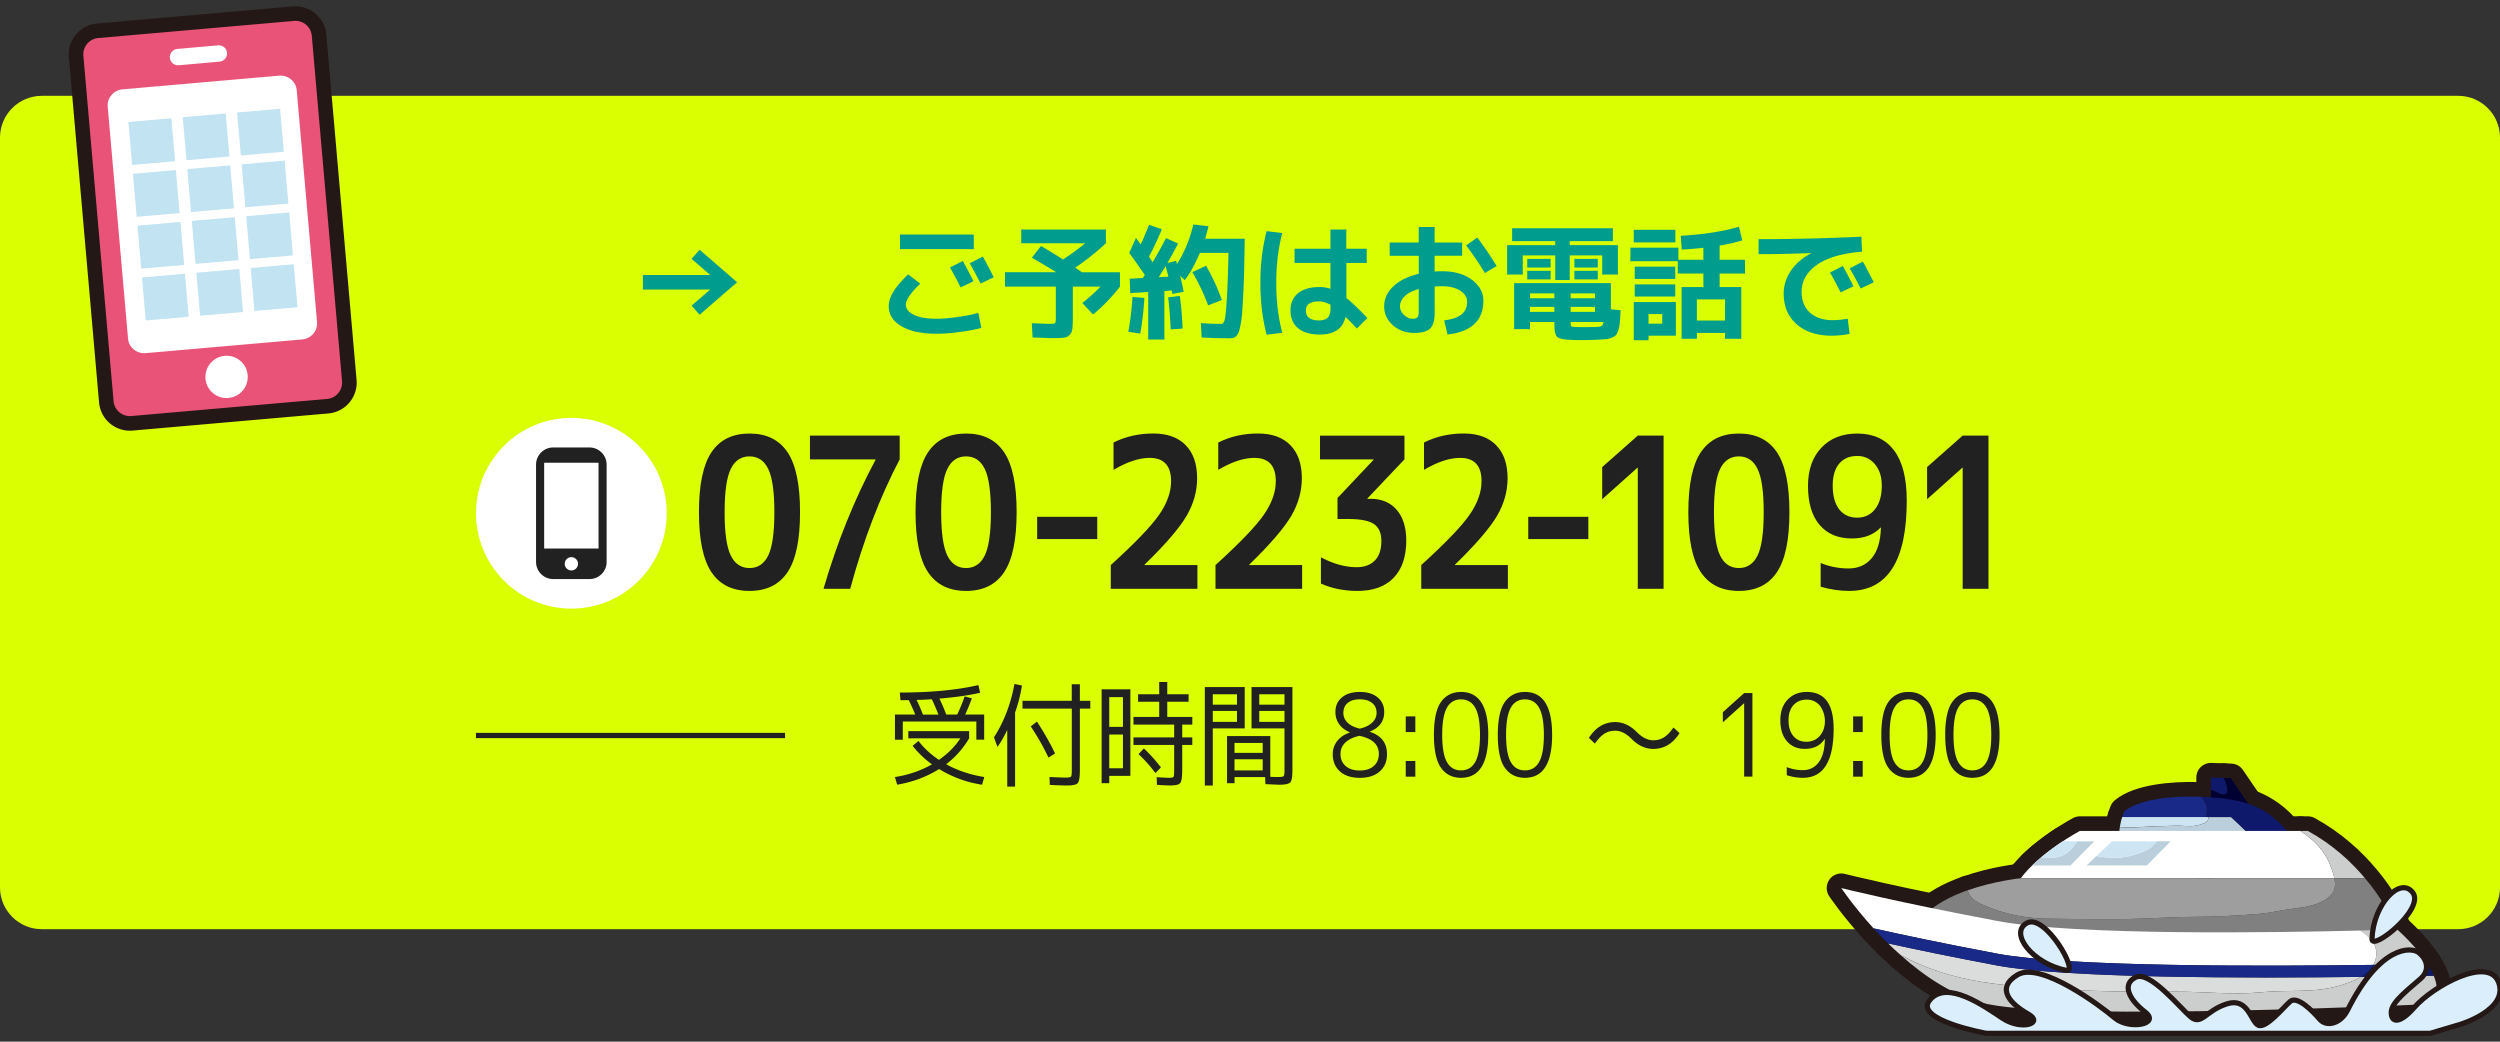<svg version="1.1" id="レイヤー_1" xmlns="http://www.w3.org/2000/svg" x="0" y="0" viewBox="0 0 600 250" xml:space="preserve"><rect x="0" y="0" width="600" height="250" fill="#333333" stroke="none"/><style>.st1{fill:#009c8d}.st2{fill:none;stroke:#231815;stroke-width:7;stroke-linecap:round;stroke-linejoin:round}.st3{fill:#0e196c}.st5{fill:#cde5f2}.st6{fill:#bacfdb}.st7{fill:#182987}.st8{fill:#fff}.st9{fill:#cccdcd}.st13{fill:#daeffb;stroke:#231815;stroke-width:1.246;stroke-linecap:round;stroke-linejoin:round}.st14{fill:#212121}.st16{fill:#c2e4f2}</style><path d="M600 213c0 5.5-4.5 10-10 10H10c-5.5 0-10-4.5-10-10V33c0-5.5 4.5-10 10-10h580c5.5 0 10 4.5 10 10v180z" fill="#d9ff00"/><path class="st1" d="M154.29 69.48V66h16.17l-4.47-3.87 1.92-2.19 9 7.8-9 7.8-1.92-2.19 4.47-3.87h-16.17zM213.3 73.5c0-1.06.35-2.18 1.05-3.38.7-1.19 1.9-2.61 3.6-4.27l2.91 2.22c-2.3 2.24-3.45 3.91-3.45 5.01 0 1.04.64 1.87 1.92 2.49 1.28.62 3.1.93 5.46.93 1.4 0 3.08-.14 5.06-.42 1.97-.28 3.61-.61 4.93-.99l.75 3.6c-1.36.38-3.09.71-5.2.99-2.11.28-3.96.42-5.54.42-3.58 0-6.39-.6-8.43-1.8-2.04-1.2-3.06-2.79-3.06-4.8zm2.7-13.71v-3.51h17.7v3.51H216zm17.64 7.71-3.09 1.47c-.78-1.58-1.63-3.17-2.55-4.77l3.09-1.56c.92 1.71 1.77 3.33 2.55 4.86zm4.86-.96-3.15 1.5c-.9-1.74-1.77-3.36-2.61-4.86l3.15-1.59c.72 1.31 1.59 2.96 2.61 4.95zM247.65 61.86l2.19-2.82c1.66.96 3.42 2.04 5.28 3.24a54.46 54.46 0 0 0 5.31-3.9H245.1v-3.3h20.31v3.3a57.879 57.879 0 0 1-7.35 5.85c.18.12.44.3.79.55.35.25.62.44.79.56h9.15v3.45a42.443 42.443 0 0 1-6.45 6.69l-2.58-2.76c1.6-1.26 3.05-2.57 4.35-3.93h-6.63v7.44c0 1.22-.04 2.12-.11 2.68-.07.57-.28 1.05-.64 1.44-.36.39-.82.62-1.37.69-.55.07-1.41.1-2.56.1-.78 0-2.44-.05-4.98-.15l-.18-3.42c2.36.1 3.83.15 4.41.15.66 0 1.05-.06 1.17-.18s.18-.52.18-1.2v-7.56h-12.2v-3.45h12.27a155.2 155.2 0 0 0-5.82-3.47zM270.81 79.62c.48-2.72.81-5.5.99-8.34l2.85.21c-.16 2.9-.49 5.76-.99 8.58l-2.85-.45zm.21-18.93 1.62-3.6c.08.12.25.37.51.73.26.37.46.66.6.86.74-1.54 1.41-3.12 2.01-4.74l3.09 1.08c-1.02 2.44-2.05 4.63-3.09 6.57.02.04.31.49.87 1.35 1.34-2.26 2.41-4.19 3.21-5.79l2.91 1.29a98.55 98.55 0 0 1-2.58 4.68l2.1-.51c.02.06.05.18.1.36s.08.32.1.42c1.8-2.82 3.11-5.99 3.93-9.51l3.63.42c-.26 1.1-.53 2.1-.81 3h9.51c-.04 2.94-.09 5.47-.14 7.59-.05 2.12-.12 4.04-.21 5.76-.09 1.72-.18 3.13-.25 4.23-.08 1.1-.2 2.06-.36 2.89s-.31 1.46-.46 1.88-.36.75-.61 1c-.26.25-.51.4-.75.45-.24.05-.56.08-.96.08-2.18 0-4.38-.06-6.6-.18l-.18-3.45c1.82.12 3.48.18 4.98.18.32 0 .56-.32.73-.96.17-.64.33-2.21.5-4.71s.3-6.29.42-11.37h-6.87c-1.12 2.66-2.33 4.84-3.63 6.54l-1.11-1.05c.38 1.54.66 2.82.84 3.84l-2.67.54c-.08-.36-.14-.64-.18-.84l-1.77.12v11.64h-3.87v-11.4l-4.32.27-.12-3.45 3.12-.18c.06-.08.15-.2.26-.36.11-.16.18-.28.23-.36-1.25-1.84-2.49-3.6-3.73-5.31zm9.39 5.71c-.12-.5-.34-1.35-.66-2.55-.72 1.2-1.27 2.09-1.65 2.67l2.31-.12zm3.42 12.45-2.88.21c-.1-2.78-.3-5.34-.6-7.68l2.79-.36c.32 2.08.55 4.69.69 7.83zm2.34-13.54 3.27-1.53c1.48 2.54 2.75 5.28 3.81 8.22l-3.3 1.29c-1.04-2.8-2.3-5.46-3.78-7.98zM307.74 55.93c-.96 3.66-1.44 7.65-1.44 11.97s.48 8.31 1.44 11.97l-3.75.45c-1-3.82-1.5-7.96-1.5-12.42s.5-8.6 1.5-12.42l3.75.45zm20.28 7.17h-4.89v8.43c1.2.94 2.88 2.54 5.04 4.8l-2.52 2.52c-.86-.94-1.77-1.87-2.73-2.79-.64 2.82-2.71 4.23-6.21 4.23-2.22 0-3.94-.5-5.16-1.51s-1.83-2.43-1.83-4.28c0-1.74.6-3.11 1.81-4.11 1.21-1 2.93-1.5 5.17-1.5.92 0 1.79.14 2.61.42V63.1h-8.61v-3.4h8.61v-4.62h3.81v4.62h4.89v3.4zm-8.7 10.05c-.94-.54-1.87-.81-2.79-.81-2.08 0-3.12.72-3.12 2.16 0 1.6 1.04 2.4 3.12 2.4.98 0 1.69-.23 2.13-.67.44-.45.66-1.2.66-2.24v-.84zM333.51 58.2h6.99v-3.72h3.81v3.72h6.6v3.18h-6.6v3.78c.76-.04 1.36-.06 1.8-.06 2.96 0 5.35.69 7.17 2.07 1.82 1.38 2.73 3.05 2.73 5.01 0 2.36-.72 4.22-2.17 5.58-1.45 1.36-3.59 2.2-6.43 2.52l-.81-3.39c1.92-.24 3.32-.72 4.2-1.46.88-.73 1.32-1.75 1.32-3.04 0-1-.54-1.87-1.63-2.59-1.09-.73-2.54-1.1-4.37-1.1-.44 0-1.04.02-1.8.06V75c0 1.84-.36 3.12-1.08 3.83-.72.71-2 1.07-3.84 1.07-2 0-3.7-.62-5.1-1.84-1.4-1.23-2.1-2.75-2.1-4.55 0-1.76.72-3.34 2.18-4.75 1.45-1.41 3.49-2.42 6.13-3.04V61.4h-6.99v-3.2zm6.99 11.16c-1.48.42-2.6 1-3.36 1.72-.76.73-1.14 1.54-1.14 2.42 0 .78.31 1.48.95 2.08.63.61 1.31.92 2.05.92.58 0 .97-.12 1.19-.36.21-.24.31-.69.31-1.35v-5.43zm11.37-10.46 2.67-1.89c1.78 2.36 3.33 4.64 4.65 6.84l-2.82 1.68a71.33 71.33 0 0 0-4.5-6.63zM376.74 58.83h11.55v7.05h-3.75v-4.59h-7.8v5.91h-3.48v-5.91h-7.8v4.59h-3.75v-7.05h11.55v-.96h-10.35v-3.09h24.18v3.09h-10.35v.96zm-3.69 18.45h-5.85v1.71h-3.81V67.95h23.22v6.27l2.34.24c-.06 1.2-.12 2.13-.17 2.78-.05.65-.17 1.28-.35 1.88-.18.6-.37 1.01-.55 1.25-.19.23-.52.44-.97.64-.46.2-.93.33-1.41.38s-1.18.09-2.1.14c-1.22.06-2.49.09-3.81.09-1.1 0-2.2-.03-3.3-.09-1.38-.08-2.26-.34-2.66-.78-.39-.44-.58-1.43-.58-2.97v-.5zm-6.51-13.08v-2.07h5.61v2.07h-5.61zm0 2.86v-2.07h5.61v2.07h-5.61zm6.51 4.52v-1.17h-5.85v1.17h5.85zm0 2.07h-5.85v1.2h5.85v-1.2zm3.9-2.07h5.85v-1.17h-5.85v1.17zm0 2.07v1.2h5.85v-1.2h-5.85zm0 3.63c0 .56.05.9.15 1 .1.11.4.18.9.2.56.02 1.29.03 2.19.03 1.08 0 1.96-.01 2.64-.03.72-.02 1.21-.09 1.48-.22s.45-.46.53-.98h-7.89zm.9-13.08v-2.07h5.61v2.07h-5.61zm0 2.86v-2.07h5.61v2.07h-5.61zM391.29 62.68v-3.24h11.52v2.91h6v-2.88c-1.78.2-3.51.34-5.19.42l-.24-3.3c5.56-.32 10.22-1.05 13.98-2.19l.78 3.3c-1.48.46-3.29.87-5.43 1.23v3.42h6.09v3.3h-6.09v3.24h5.19v12.42H414V79.9h-6.75v1.41h-3.66V68.89h5.22v-3.24h-6.15v-2.97h-11.37zm.81-4.5v-3.03h9.99v3.03h-9.99zm3.54 22.38v1.08h-3.54v-9.15h10.11v8.07h-6.57zm-3.3-13.62V64h9.72v2.94h-9.72zm0 4.22v-2.91h9.72v2.91h-9.72zm3.3 6.52h3.3v-2.31h-3.3v2.31zm18.36-.75v-5.07h-6.75v5.07H414zM422.07 57.4c8.08 0 16.3-.2 24.66-.6l.15 3.6c-4.82.4-8.44 1.46-10.86 3.19s-3.63 3.89-3.63 6.47c0 2.12.67 3.78 2.02 4.98s3.15 1.8 5.38 1.8c1.16 0 2.38-.12 3.66-.36l.45 3.66c-1.5.28-2.94.42-4.32.42-3.5 0-6.29-.91-8.37-2.73-2.08-1.82-3.12-4.28-3.12-7.38 0-1.96.57-3.78 1.71-5.46 1.14-1.68 2.76-3.08 4.86-4.2v-.06c-4.38.18-8.58.27-12.6.27v-3.6zm22.77 11.3-3.09 1.47c-.78-1.58-1.63-3.17-2.55-4.77l3.09-1.56c.92 1.71 1.77 3.32 2.55 4.86zm4.86-.96-3.15 1.5c-.9-1.74-1.77-3.36-2.61-4.86l3.15-1.59c.72 1.31 1.59 2.96 2.61 4.95z"/><g><path class="st2" d="M533.94 190.66c1.15-.25.52-2.17-.2-3.96l-3.12-.1v3.02c.12.02.22.03.34.07.81.24 2.12 1.16 2.98.97z"/><path class="st2" d="m540.8 194.66-5.39-7.9-1.67-.05c.72 1.79 1.35 3.71.2 3.96-.86.18-2.17-.74-2.97-.97-.12-.04-.23-.05-.34-.07v2.76l10.17 2.27zM519.15 198.26c1.38-.01 2.76-.13 4.15-.08 1.52.06 3.03.25 4.51-.21.54-.17 1.59-.43 1.94-.92.18-.25.26-.59.31-.97h-20.74c-.2.65-.42 1.5-.57 2.43.45.02.91.03 1.36.04 3.02.1 6.05-.28 9.04-.29z"/><path class="st2" d="M535.46 196.09h-5.4c-.05.38-.13.72-.31.97-.35.49-1.4.75-1.94.92-1.48.46-2.99.27-4.51.21-1.39-.05-2.77.07-4.15.08-3 .02-6.02.4-9.03.3-.45-.01-.91-.03-1.36-.04-.16 1-.24 2.1-.12 3.18l31.26-1.42c-2.2-2.11-4.44-4.2-4.44-4.2z"/><path class="st2" d="M537.69 192.35c-2.59-.6-6-1.01-9.58-1.14.92.81 1.52 1.9 1.53 3.43 0 .58-.1 1.06-.3 1.45h6.13s2.24 2.09 4.43 4.19l9.24-.42c-.01 0-3.76-5.73-11.45-7.51z"/><path class="st2" d="M528.1 191.21c-7.05-.25-14.79.64-18.3 3.54 0 0-.22.52-.48 1.34h20.01c.2-.39.31-.86.3-1.45-.01-1.53-.61-2.62-1.53-3.43zM560.08 210.04c-1.12-3.8-2.66-6.51-5.85-9.05-.69-.55-1.41-1.07-2.14-1.57h-52.92s-9.46 5.05-14.19 11.36l75.28.02c-.06-.26-.1-.5-.18-.76z"/><path class="st2" d="M560.08 210.04c.08.27.12.51.17.76h7.37c-3.33-3.98-7.81-8.13-13.74-11.38h-1.79c.73.51 1.45 1.02 2.14 1.57 3.19 2.54 4.73 5.24 5.85 9.05zM570.2 214.11c-.76-1.08-1.63-2.19-2.57-3.31h-7.37c.59 2.82-.52 4.44-3.38 5.76-2.49 1.16-5.11 1.29-7.76 1.69-2.41.36-4.81.92-7.24 1.11-4.94.38-9.9.67-14.86.68-6.45.01-12.87.56-19.33.56-5.65 0-11.3-.01-16.95-.13-5.05-.11-10.36-1.27-14.96-3.36-2.06-.94-3.12-1.83-3.56-3.45-3.92 1.39-7.91 3.39-10.59 6.25 0 0 29.01 15.77 114.17 4.42.01 0-1.6-4.59-5.6-10.22z"/><path class="st2" d="M475.78 217.11c4.6 2.09 9.91 3.24 14.96 3.36 5.65.12 11.29.13 16.95.13 6.46 0 12.88-.54 19.33-.56 4.96-.01 9.92-.3 14.86-.68 2.43-.19 4.83-.75 7.24-1.11 2.65-.4 5.27-.54 7.76-1.69 2.86-1.33 3.97-2.94 3.38-5.76l-75.28-.02s-6.29.61-12.75 2.9c.44 1.6 1.5 2.5 3.55 3.43z"/><g><path class="st2" d="M569.96 230.79c-.1.28-.25.53-.39.78 5.21-.07 9.68-.15 13.01-.22-2.82-4.44-7.26-8.28-7.26-8.28s-3.37.12-8.88.26c2.7 1.78 4.77 4.05 3.52 7.46z"/><path class="st2" d="M569.57 231.57c.14-.25.29-.5.39-.78 1.25-3.41-.83-5.68-3.52-7.46-19.96.5-68.13 1.28-87.16-2.31-24.28-4.57-37.37-7.89-37.37-7.89s2.9 4.36 7.74 9.67c6.26 1.41 16.24 3.55 29.64 6.07 16.91 3.19 63.53 3.07 90.28 2.7z"/><path class="st2" d="M584.31 234.74c-.07-.19-.15-.38-.23-.57-3.99.09-10.12.2-17.47.29-1.54.92-3.31 1.55-4.83 2.02-6.3 1.95-12.6 1.01-19.05 1.67-6.67.68-13.64-.15-20.35-.14-14.74.03-29.57-.08-44.18-1.96-6.57-.85-13.69-2.68-19.61-5.58-.82-.4-1.63-.83-2.44-1.24 5.77 5.15 12.89 9.96 20.62 11.69.21.05.42.09.63.13 19.55 3.94 104.08 0 104.08 0s4.88-.64 2.83-6.31z"/><path class="st2" d="M478.19 236.04c14.62 1.88 29.45 1.99 44.18 1.96 6.71-.01 13.68.82 20.35.14 6.45-.66 12.75.28 19.05-1.67 1.53-.47 3.3-1.1 4.83-2.02-27.11.33-71.01.33-87.32-2.74-11.14-2.1-19.9-3.93-26.15-5.3.95.93 1.96 1.87 3.01 2.8.81.41 1.62.84 2.44 1.24 5.93 2.92 13.04 4.75 19.61 5.59z"/><path class="st2" d="M566.61 234.46c1.24-.74 2.3-1.69 2.97-2.89-26.75.37-73.37.49-90.29-2.7-13.4-2.52-23.37-4.66-29.64-6.07 1.07 1.17 2.24 2.4 3.49 3.62 6.25 1.37 15 3.2 26.15 5.3 16.3 3.07 60.21 3.07 87.32 2.74z"/><path class="st2" d="M566.61 234.46c7.35-.09 13.48-.2 17.47-.29-.39-.95-.9-1.9-1.49-2.82-3.34.07-7.8.15-13.01.22-.67 1.2-1.74 2.15-2.97 2.89z"/></g><g><path class="st2" d="M498.58 201.91c-1.31 1.92-2.95 3.67-5.35 3.88-1.07.09-2.32.15-3.52.11a34.2 34.2 0 0 0-2 1.82h9.2l5.71-5.8h-4.04z"/><path class="st2" d="M493.23 205.79c2.4-.2 4.03-1.95 5.35-3.88h-3.52a54.985 54.985 0 0 0-5.34 3.99c1.19.04 2.44-.02 3.51-.11z"/></g><g><path class="st2" d="M517.6 201.91c-1.35 2.12-4.38 3.03-6.63 3.57-2.43.59-5.24.42-7.84-.02l-2.35 2.25h14.46l5.71-5.8h-3.35z"/><path class="st2" d="M510.97 205.49c2.25-.55 5.29-1.45 6.63-3.57h-10.74l-3.72 3.55c2.59.44 5.4.6 7.83.02z"/></g><g><path class="st3" d="M533.94 190.66c1.15-.25.52-2.17-.2-3.96l-3.12-.1v3.02c.12.02.22.03.34.07.81.24 2.12 1.16 2.98.97z"/><path d="m540.8 194.66-5.39-7.9-1.67-.05c.72 1.79 1.35 3.71.2 3.96-.86.18-2.17-.74-2.97-.97-.12-.04-.23-.05-.34-.07v2.76l10.17 2.27z" fill="#003"/><path class="st5" d="M519.15 198.26c1.38-.01 2.76-.13 4.15-.08 1.52.06 3.03.25 4.51-.21.54-.17 1.59-.43 1.94-.92.18-.25.26-.59.31-.97h-20.74c-.2.65-.42 1.5-.57 2.43.45.02.91.03 1.36.04 3.02.1 6.05-.28 9.04-.29z"/><path class="st6" d="M535.46 196.09h-5.4c-.05.38-.13.72-.31.97-.35.49-1.4.75-1.94.92-1.48.46-2.99.27-4.51.21-1.39-.05-2.77.07-4.15.08-3 .02-6.02.4-9.03.3-.45-.01-.91-.03-1.36-.04-.16 1-.24 2.1-.12 3.18l31.26-1.42c-2.2-2.11-4.44-4.2-4.44-4.2z"/><path class="st3" d="M537.69 192.35c-2.59-.6-6-1.01-9.58-1.14.92.81 1.52 1.9 1.53 3.43 0 .58-.1 1.06-.3 1.45h6.13s2.24 2.09 4.43 4.19l9.24-.42c-.01 0-3.76-5.73-11.45-7.51z"/><path class="st7" d="M528.1 191.21c-7.05-.25-14.79.64-18.3 3.54 0 0-.22.52-.48 1.34h20.01c.2-.39.31-.86.3-1.45-.01-1.53-.61-2.62-1.53-3.43z"/><path class="st8" d="M560.08 210.04c-1.12-3.8-2.66-6.51-5.85-9.05-.69-.55-1.41-1.07-2.14-1.57h-52.92s-9.46 5.05-14.19 11.36l75.28.02c-.06-.26-.1-.5-.18-.76z"/><path class="st9" d="M560.08 210.04c.08.27.12.51.17.76h7.37c-3.33-3.98-7.81-8.13-13.74-11.38h-1.79c.73.51 1.45 1.02 2.14 1.57 3.19 2.54 4.73 5.24 5.85 9.05z"/><path d="M570.2 214.11c-.76-1.08-1.63-2.19-2.57-3.31h-7.37c.59 2.82-.52 4.44-3.38 5.76-2.49 1.16-5.11 1.29-7.76 1.69-2.41.36-4.81.92-7.24 1.11-4.94.38-9.9.67-14.86.68-6.45.01-12.87.56-19.33.56-5.65 0-11.3-.01-16.95-.13-5.05-.11-10.36-1.27-14.96-3.36-2.06-.94-3.12-1.83-3.56-3.45-3.92 1.39-7.91 3.39-10.59 6.25 0 0 29.01 15.77 114.17 4.42.01 0-1.6-4.59-5.6-10.22z" fill="#808081"/><path d="M475.78 217.11c4.6 2.09 9.91 3.24 14.96 3.36 5.65.12 11.29.13 16.95.13 6.46 0 12.88-.54 19.33-.56 4.96-.01 9.92-.3 14.86-.68 2.43-.19 4.83-.75 7.24-1.11 2.65-.4 5.27-.54 7.76-1.69 2.86-1.33 3.97-2.94 3.38-5.76l-75.28-.02s-6.29.61-12.75 2.9c.44 1.6 1.5 2.5 3.55 3.43z" fill="#9e9e9f"/><g><path class="st9" d="M569.96 230.79c-.1.28-.25.53-.39.78 5.21-.07 9.68-.15 13.01-.22-2.82-4.44-7.26-8.28-7.26-8.28s-3.37.12-8.88.26c2.7 1.78 4.77 4.05 3.52 7.46z"/><path class="st8" d="M569.57 231.57c.14-.25.29-.5.39-.78 1.25-3.41-.83-5.68-3.52-7.46-19.96.5-68.13 1.28-87.16-2.31-24.28-4.57-37.37-7.89-37.37-7.89s2.9 4.36 7.74 9.67c6.26 1.41 16.24 3.55 29.64 6.07 16.91 3.19 63.53 3.07 90.28 2.7z"/><path class="st9" d="M584.31 234.74c-.07-.19-.15-.38-.23-.57-3.99.09-10.12.2-17.47.29-1.54.92-3.31 1.55-4.83 2.02-6.3 1.95-12.6 1.01-19.05 1.67-6.67.68-13.64-.15-20.35-.14-14.74.03-29.57-.08-44.18-1.96-6.57-.85-13.69-2.68-19.61-5.58-.82-.4-1.63-.83-2.44-1.24 5.77 5.15 12.89 9.96 20.62 11.69.21.05.42.09.63.13 19.55 3.94 104.08 0 104.08 0s4.88-.64 2.83-6.31z"/><path d="M478.19 236.04c14.62 1.88 29.45 1.99 44.18 1.96 6.71-.01 13.68.82 20.35.14 6.45-.66 12.75.28 19.05-1.67 1.53-.47 3.3-1.1 4.83-2.02-27.11.33-71.01.33-87.32-2.74-11.14-2.1-19.9-3.93-26.15-5.3.95.93 1.96 1.87 3.01 2.8.81.41 1.62.84 2.44 1.24 5.93 2.92 13.04 4.75 19.61 5.59z" fill="#dbdcdc"/><path class="st7" d="M566.61 234.46c1.24-.74 2.3-1.69 2.97-2.89-26.75.37-73.37.49-90.29-2.7-13.4-2.52-23.37-4.66-29.64-6.07 1.07 1.17 2.24 2.4 3.49 3.62 6.25 1.37 15 3.2 26.15 5.3 16.3 3.07 60.21 3.07 87.32 2.74z"/><path class="st3" d="M566.61 234.46c7.35-.09 13.48-.2 17.47-.29-.39-.95-.9-1.9-1.49-2.82-3.34.07-7.8.15-13.01.22-.67 1.2-1.74 2.15-2.97 2.89z"/></g><g><path class="st6" d="M498.58 201.91c-1.31 1.92-2.95 3.67-5.35 3.88-1.07.09-2.32.15-3.52.11a34.2 34.2 0 0 0-2 1.82h9.2l5.71-5.8h-4.04z"/><path class="st5" d="M493.23 205.79c2.4-.2 4.03-1.95 5.35-3.88h-3.52a54.985 54.985 0 0 0-5.34 3.99c1.19.04 2.44-.02 3.51-.11z"/></g><g><path class="st6" d="M517.6 201.91c-1.35 2.12-4.38 3.03-6.63 3.57-2.43.59-5.24.42-7.84-.02l-2.35 2.25h14.46l5.71-5.8h-3.35z"/><path class="st5" d="M510.97 205.49c2.25-.55 5.29-1.45 6.63-3.57h-10.74l-3.72 3.55c2.59.44 5.4.6 7.83.02z"/></g></g><g><path class="st13" d="M476.75 248h106.48l7.16-2.13s11.71-3.48 9.29-10.07c-2.42-6.58-15.83.94-20.18 5.92-3.76 4.3-5.7 3.64-5.6 1.12.1-2.51 4.78-5.88 7.1-8.01 2.32-2.13 1.36-4.74-.48-6.19-1.84-1.45-9.3-1.81-17.13 13.84-1.55 3.1-4.94 4.16-6.68 2.13-1.74-2.03-5.42-5.71-7.07-4.26-1.65 1.45-5.81 6.58-7.65 5.71-1.84-.87-2.42-6.78-7.55-5.13-5.13 1.65-6.1 5.32-8.71 3.1-2.61-2.22-9.78-11.13-13.16-9.49-3.39 1.65-1.65 5.32 2.23 8.32 3.87 3-3.87 4.36-7.26 1.45-3.39-2.9-17.81-13.65-23.33-10.36-5.52 3.29-1.45 7.16 2.52 9.39 3.97 2.23-1.55 4.07-6.1 1.06-4.55-3-13.28-9.29-17.44-4.45-4.18 4.86 13.56 8.05 13.56 8.05zM569.28 225.35c-.11 3.06 12.78-7.16 9.78-11.13-3.01-3.97-9.49 2.81-9.78 11.13z"/><path class="st13" d="M495.97 232.89c3.01.57-5.12-13.72-9.5-11.37-4.38 2.36 1.32 9.81 9.5 11.37z"/></g></g><g><circle class="st8" cx="137.13" cy="123.18" r="22.89"/><path class="st14" d="M141.47 138.98h-8.7c-2.27 0-4.12-1.85-4.12-4.12v-23.35c0-2.27 1.85-4.12 4.12-4.12h8.7c2.27 0 4.12 1.85 4.12 4.12v23.35c.01 2.27-1.84 4.12-4.12 4.12zm2.18-27.93H130.6v20.6h13.05v-20.6zm-6.52 22.66c-.88 0-1.6.72-1.6 1.6 0 .89.72 1.6 1.6 1.6s1.6-.72 1.6-1.6c0-.88-.72-1.6-1.6-1.6zM170.76 108.53c2.01-2.99 5.05-4.48 9.12-4.48 4.07 0 7.11 1.49 9.12 4.48 2.01 2.99 3.01 7.79 3.01 14.4 0 6.62-1 11.42-3.01 14.41s-5.05 4.48-9.12 4.48c-4.07 0-7.11-1.49-9.12-4.48-2.01-2.99-3.01-7.79-3.01-14.41 0-6.61 1-11.41 3.01-14.4zm4.62 24.78c.98 2.01 2.48 3.02 4.5 3.02s3.52-1.01 4.5-3.02 1.47-5.47 1.47-10.38c0-4.9-.49-8.36-1.47-10.38-.98-2.01-2.48-3.02-4.5-3.02s-3.52 1.01-4.5 3.02-1.47 5.47-1.47 10.38c-.01 4.9.48 8.36 1.47 10.38zM194.39 104.55h21.53v5.69c-4.79 9.17-8.75 19.53-11.87 31.08h-6.41c3.29-11.25 7.45-21.56 12.47-30.92v-.15h-15.72v-5.7zM222.74 108.53c2.01-2.99 5.05-4.48 9.12-4.48 4.07 0 7.11 1.49 9.12 4.48 2.01 2.99 3.01 7.79 3.01 14.4 0 6.62-1 11.42-3.01 14.41s-5.05 4.48-9.12 4.48c-4.07 0-7.11-1.49-9.12-4.48-2.01-2.99-3.01-7.79-3.01-14.41 0-6.61 1-11.41 3.01-14.4zm4.61 24.78c.98 2.01 2.48 3.02 4.5 3.02s3.52-1.01 4.5-3.02 1.47-5.47 1.47-10.38c0-4.9-.49-8.36-1.47-10.38-.98-2.01-2.48-3.02-4.5-3.02s-3.52 1.01-4.5 3.02-1.47 5.47-1.47 10.38c0 4.9.49 8.36 1.47 10.38zM248.92 129.38v-5.34h14.42v5.34h-14.42zM274.69 135.52v.1h12.69v5.69h-20.79v-5.69c5.8-5.27 9.67-9.29 11.59-12.06 1.92-2.77 2.88-5.46 2.88-8.08 0-3.73-1.72-5.59-5.15-5.59-2.54 0-5.43.96-8.66 2.87v-6.55c2.86-1.44 6.03-2.17 9.53-2.17 3.38 0 5.98.94 7.8 2.82 1.82 1.88 2.73 4.52 2.73 7.91 0 3.16-.86 6.2-2.58 9.12-1.73 2.92-5.07 6.8-10.04 11.63zM299.82 135.52v.1h12.69v5.69h-20.79v-5.69c5.8-5.27 9.67-9.29 11.59-12.06 1.92-2.77 2.88-5.46 2.88-8.08 0-3.73-1.72-5.59-5.15-5.59-2.54 0-5.43.96-8.66 2.87v-6.55c2.86-1.44 6.03-2.17 9.53-2.17 3.38 0 5.98.94 7.8 2.82 1.82 1.88 2.73 4.52 2.73 7.91 0 3.16-.86 6.2-2.58 9.12-1.74 2.92-5.08 6.8-10.04 11.63zM328.92 119.71c2.66 0 4.75.88 6.28 2.64 1.53 1.76 2.3 4.22 2.3 7.38 0 3.86-1.01 6.84-3.03 8.94-2.02 2.1-4.91 3.15-8.66 3.15-3.23 0-6.17-.59-8.79-1.76v-6.3c3 1.58 5.85 2.37 8.53 2.37 1.91 0 3.38-.54 4.42-1.61s1.56-2.63 1.56-4.68c0-1.88-.58-3.23-1.75-4.05-1.17-.82-3.23-1.23-6.17-1.23H321v-5.04l8.66-9.17v-.1H316.8v-5.69h20.27v5.69l-8.88 9.37v.1h.73zM349.2 135.52v.1h12.69v5.69H341.1v-5.69c5.8-5.27 9.67-9.29 11.59-12.06 1.92-2.77 2.88-5.46 2.88-8.08 0-3.73-1.72-5.59-5.15-5.59-2.54 0-5.43.96-8.66 2.87v-6.55c2.86-1.44 6.04-2.17 9.53-2.17 3.38 0 5.98.94 7.8 2.82 1.82 1.88 2.73 4.52 2.73 7.91 0 3.16-.86 6.2-2.58 9.12-1.74 2.92-5.08 6.8-10.04 11.63zM366.78 129.38v-5.34h14.42v5.34h-14.42zM393.07 104.55h6.19v36.77h-6.19v-29.06h-.09l-8.45 7.55v-7.71l8.54-7.55zM408.21 108.53c2.01-2.99 5.05-4.48 9.12-4.48 4.07 0 7.11 1.49 9.12 4.48 2.01 2.99 3.01 7.79 3.01 14.4 0 6.62-1 11.42-3.01 14.41s-5.05 4.48-9.12 4.48c-4.07 0-7.11-1.49-9.12-4.48-2.01-2.99-3.01-7.79-3.01-14.41 0-6.61 1-11.41 3.01-14.4zm4.61 24.78c.98 2.01 2.48 3.02 4.5 3.02s3.52-1.01 4.5-3.02 1.47-5.47 1.47-10.38c0-4.9-.49-8.36-1.47-10.38s-2.48-3.02-4.5-3.02-3.52 1.01-4.5 3.02-1.47 5.47-1.47 10.38c0 4.9.49 8.36 1.47 10.38zM436.95 135.12c2.11.87 4.35 1.31 6.71 1.31 2.34 0 4.19-.83 5.57-2.49s2.1-4.09 2.19-7.28l-.09-.05c-1.65 1.75-3.94 2.62-6.89 2.62-3.32 0-5.91-1.09-7.75-3.27-1.85-2.18-2.77-5.29-2.77-9.32 0-3.86 1.07-6.93 3.21-9.19s5.01-3.4 8.62-3.4c3.81 0 6.74 1.33 8.79 4 2.05 2.67 3.08 6.71 3.08 12.11 0 14.44-4.61 21.66-13.82 21.66-2.25 0-4.53-.34-6.84-1.01v-5.69zm8.79-25.69c-1.85 0-3.29.61-4.33 1.84s-1.56 2.98-1.56 5.26c0 2.49.52 4.39 1.56 5.72s2.48 1.99 4.33 1.99c1.79 0 3.22-.69 4.29-2.06s1.6-3.26 1.6-5.64c0-2.15-.56-3.87-1.67-5.16-1.1-1.3-2.51-1.95-4.22-1.95zM471.04 104.55h6.19v36.77h-6.19v-29.06h-.09l-8.45 7.55v-7.71l8.54-7.55z"/><g><path class="st14" d="M114.23 177.15v-1.26h24.73v1.26h-24.73zM138.96 177.15v-1.26h24.73v1.26h-24.73z"/><path class="st14" d="M163.68 177.15v-1.26h24.73v1.26h-24.73zM219.02 178.99l1.43-1.15c1.29 1.7 2.92 3.21 4.9 4.53 2.16-1.5 3.87-3.22 5.14-5.17H218v-1.73h14.59v1.73a21.37 21.37 0 0 1-5.51 6.21c2.69 1.5 5.74 2.53 9.15 3.08l-.54 1.84c-3.64-.55-7.08-1.8-10.31-3.76-2.98 1.87-6.34 3.12-10.06 3.76l-.54-1.84c3.23-.49 6.2-1.51 8.9-3.05a22.925 22.925 0 0 1-4.66-4.45zm15.3-5.83h-17.65v4.37h-1.88v-6.04h4.87c-.56-1.36-1.08-2.51-1.56-3.46-.21 0-.54 0-.98.01-.44.01-.77.01-1 .01l-.17-1.84c7.4 0 13.69-.59 18.86-1.79l.42 1.84c-2.74.62-5.99 1.09-9.77 1.4.61 1.25 1.15 2.52 1.63 3.82h2.65c.68-1.45 1.27-2.89 1.78-4.34l1.71.47c-.43 1.23-.96 2.52-1.58 3.87h4.55v6.04h-1.88v-4.36zm-9.1-1.67c-.49-1.28-1.02-2.51-1.58-3.68-1.19.09-2.41.15-3.66.17.51 1.04 1.02 2.22 1.53 3.52h3.71zM243.62 170.99v17.8h-1.88v-13.6c-.79 1.63-1.57 2.99-2.35 4.07l-.84-2.31c2.37-3.63 4.01-7.89 4.92-12.8l1.8.38c-.37 2.3-.93 4.45-1.65 6.46zm1.78-2.8h11.82v-3.96h1.95v3.96h2.5v1.87h-2.5v14.78c0 1.65-.17 2.67-.49 3.08-.33.4-1.2.6-2.6.6-.91 0-2.28-.05-4.13-.14l-.07-1.9c1.73.09 3.03.14 3.91.14.69 0 1.1-.08 1.24-.23s.2-.67.2-1.55v-14.78H245.4v-1.87zm1.98 6.15 1.48-1.15c1.67 2.53 3.12 5.07 4.35 7.64l-1.58.99a56.792 56.792 0 0 0-4.25-7.48zM266.22 186.21v1.76h-1.83v-22.53h6.9v20.77h-5.07zm0-11.76h3.29v-7.14h-3.29v7.14zm0 1.84v8.1h3.29v-8.1h-3.29zm19.93-2.39h-2.42v3.08h2.42v1.81h-2.42v6.04c0 1.67-.16 2.7-.47 3.09s-1.13.59-2.45.59c-.48 0-1.52-.05-3.14-.14l-.07-1.84c1.52.09 2.49.14 2.92.14.64 0 1.02-.08 1.12-.23.11-.16.16-.67.16-1.55v-6.1h-9.77v-1.81h9.77v-3.08h-9.77v-1.84h6.18v-3.65h-5.07v-1.79h5.07v-2.94h1.93v2.94h5.12v1.79h-5.12v3.65h6.01v1.84zm-12.89 7.09 1.26-1.37a36.56 36.56 0 0 1 4.1 4.56l-1.31 1.35c-1.33-1.75-2.68-3.26-4.05-4.54zM289.16 188.52v-23.63h9.57v9.92h-7.66v13.71h-1.91zm1.91-19.4h5.81v-2.5h-5.81v2.5zm0 1.51v2.61h5.81v-2.61h-5.81zm16.02 17.7c-.33 0-1.46-.05-3.39-.14l-.07-1.7h-7.34v1.48h-1.8v-11.32h10.38v9.78c.63.04 1.27.05 1.93.05.71 0 1.13-.07 1.27-.22s.21-.6.21-1.37v-10.08h-7.91v-9.92h9.81v19.95c0 1.56-.17 2.53-.51 2.91-.34.38-1.2.58-2.58.58zm-10.81-7.64h6.77v-2.39h-6.77v2.39zm0 1.54v2.67h6.77v-2.67h-6.77zm12-13.11v-2.5h-6.06v2.5h6.06zm0 1.51h-6.06v2.61h6.06v-2.61zM322.06 167.39c1.05-.88 2.48-1.32 4.29-1.32s3.24.44 4.29 1.32 1.57 2.04 1.57 3.49c0 2.22-1.15 3.78-3.46 4.7v.05c2.75.9 4.13 2.68 4.13 5.36 0 1.74-.58 3.12-1.74 4.15-1.16 1.03-2.76 1.54-4.78 1.54s-3.62-.51-4.77-1.54c-1.15-1.03-1.73-2.41-1.73-4.15 0-1.17.35-2.22 1.06-3.13.71-.92 1.72-1.6 3.04-2.06v-.05c-1.1-.46-1.96-1.11-2.56-1.95-.6-.84-.9-1.81-.9-2.91-.01-1.46.51-2.62 1.56-3.5zm4.21 9.21c-1.5.33-2.63.87-3.4 1.62s-1.15 1.65-1.15 2.69c0 1.25.41 2.22 1.24 2.94.82.71 1.95 1.07 3.39 1.07 1.43 0 2.55-.36 3.36-1.08.81-.72 1.21-1.7 1.21-2.93 0-2.22-1.55-3.66-4.65-4.31zm.08-1.73c1.27-.29 2.26-.77 2.97-1.44.71-.67 1.06-1.45 1.06-2.35 0-.99-.35-1.78-1.06-2.36-.71-.59-1.7-.88-2.97-.88-1.25 0-2.22.29-2.91.87-.68.58-1.03 1.37-1.03 2.38 0 .92.34 1.71 1.03 2.38.69.65 1.66 1.12 2.91 1.4zM337.38 175.69v-3.76h2.3v3.76h-2.3zm0 10.71v-3.76h2.3v3.76h-2.3zM350.65 166.07c4.35 0 6.53 3.43 6.53 10.3s-2.18 10.3-6.53 10.3c-2.06 0-3.66-.8-4.8-2.39-1.14-1.59-1.71-4.23-1.71-7.91s.57-6.32 1.71-7.91c1.14-1.59 2.74-2.39 4.8-2.39zm-3.4 16.8c.75 1.35 1.88 2.02 3.4 2.02s2.65-.67 3.41-2.02c.76-1.35 1.14-3.51 1.14-6.5s-.38-5.15-1.14-6.5c-.76-1.35-1.9-2.02-3.41-2.02s-2.65.67-3.4 2.02-1.12 3.51-1.12 6.5.37 5.16 1.12 6.5zM365.98 166.07c4.35 0 6.53 3.43 6.53 10.3s-2.18 10.3-6.53 10.3c-2.06 0-3.66-.8-4.8-2.39-1.14-1.59-1.71-4.23-1.71-7.91s.57-6.32 1.71-7.91c1.14-1.59 2.74-2.39 4.8-2.39zm-3.4 16.8c.75 1.35 1.88 2.02 3.4 2.02s2.65-.67 3.41-2.02c.76-1.35 1.14-3.51 1.14-6.5s-.38-5.15-1.14-6.5c-.76-1.35-1.9-2.02-3.41-2.02s-2.65.67-3.4 2.02-1.12 3.51-1.12 6.5.37 5.16 1.12 6.5zM381.34 177.09c1.62-2.53 3.72-3.79 6.3-3.79 1.88 0 3.61.8 5.19 2.39 1.3 1.32 2.62 1.98 3.96 1.98.96 0 1.81-.24 2.57-.71s1.52-1.26 2.27-2.36l1.46 1.35c-1.62 2.53-3.72 3.79-6.3 3.79-1.88 0-3.61-.8-5.19-2.39-1.3-1.32-2.62-1.98-3.96-1.98-.97 0-1.83.24-2.58.71-.75.48-1.51 1.27-2.29 2.39l-1.43-1.38zM418.6 186.4v-17.61h-.05l-5.07 4.56v-2.42l5.12-4.59h1.98v20.05h-1.98zM428.81 184.1c1.24.49 2.52.74 3.86.74 1.6 0 2.87-.63 3.82-1.88.95-1.25 1.44-3.12 1.47-5.59l-.05-.03c-.99 1.59-2.58 2.39-4.77 2.39-1.8 0-3.22-.61-4.28-1.84s-1.58-2.9-1.58-5.03c0-2.07.58-3.72 1.76-4.95 1.17-1.23 2.7-1.84 4.6-1.84 4.29 0 6.43 2.93 6.43 8.79 0 7.88-2.46 11.81-7.39 11.81-1.3 0-2.59-.21-3.86-.63v-1.94zm4.82-16.19c-1.33 0-2.4.44-3.19 1.31s-1.19 2.08-1.19 3.64c0 1.61.39 2.88 1.16 3.79.77.92 1.81 1.37 3.12 1.37 1.32 0 2.39-.46 3.21-1.39s1.24-2.13 1.24-3.61c0-.55-.08-1.1-.23-1.66-.16-.56-.4-1.1-.72-1.63-.32-.53-.77-.97-1.36-1.3s-1.27-.52-2.04-.52zM444.75 175.69v-3.76h2.3v3.76h-2.3zm0 10.71v-3.76h2.3v3.76h-2.3zM458.03 166.07c4.35 0 6.53 3.43 6.53 10.3s-2.18 10.3-6.53 10.3c-2.06 0-3.66-.8-4.8-2.39-1.14-1.59-1.71-4.23-1.71-7.91s.57-6.32 1.71-7.91c1.14-1.59 2.74-2.39 4.8-2.39zm-3.4 16.8c.75 1.35 1.88 2.02 3.4 2.02s2.65-.67 3.41-2.02c.76-1.35 1.14-3.51 1.14-6.5s-.38-5.15-1.14-6.5c-.76-1.35-1.9-2.02-3.41-2.02s-2.65.67-3.4 2.02-1.12 3.51-1.12 6.5.37 5.16 1.12 6.5zM473.36 166.07c4.35 0 6.53 3.43 6.53 10.3s-2.18 10.3-6.53 10.3c-2.06 0-3.66-.8-4.8-2.39-1.14-1.59-1.71-4.23-1.71-7.91s.57-6.32 1.71-7.91c1.14-1.59 2.74-2.39 4.8-2.39zm-3.4 16.8c.75 1.35 1.88 2.02 3.4 2.02s2.65-.67 3.41-2.02c.76-1.35 1.14-3.51 1.14-6.5s-.38-5.15-1.14-6.5c-.76-1.35-1.9-2.02-3.41-2.02s-2.65.67-3.4 2.02-1.12 3.51-1.12 6.5.37 5.16 1.12 6.5z"/></g></g><g><path class="st2" d="M82.09 91.48a3.934 3.934 0 0 1-3.58 4.26l-46.99 4.11a3.927 3.927 0 0 1-4.26-3.57l-7.25-82.89a3.933 3.933 0 0 1 3.57-4.26l46.99-4.11a3.933 3.933 0 0 1 4.26 3.57l7.26 82.89z"/><path class="st2" d="M76.09 77.31c.18 2.11-1.42 3.97-3.58 4.16l-37.53 3.28c-2.17.19-4.07-1.37-4.25-3.48L25.85 25.6c-.18-2.11 1.42-3.97 3.58-4.16l37.53-3.28c2.17-.19 4.07 1.37 4.25 3.48l4.88 55.67zM59.44 90.01c.24 2.79-1.82 5.26-4.62 5.5-2.79.24-5.26-1.82-5.5-4.61-.24-2.79 1.83-5.26 4.62-5.5a5.07 5.07 0 0 1 5.5 4.61zM54.48 12.67c.09 1.08-.71 2.04-1.79 2.13l-9.79.86c-1.08.09-2.04-.71-2.13-1.79h0a1.97 1.97 0 0 1 1.79-2.13l9.79-.86c1.08-.09 2.04.71 2.13 1.79h0z"/><path transform="rotate(-4.997 36.401 33.973)" class="st2" d="M31.24 28.81h10.35v10.36H31.24z"/><path transform="rotate(-4.997 49.442 32.83)" class="st2" d="M44.29 27.67h10.35v10.36H44.29z"/><path transform="rotate(-4.997 62.481 31.688)" class="st2" d="M57.33 26.53h10.36v10.36H57.33z"/><path transform="rotate(-4.997 37.49 46.407)" class="st2" d="M32.33 41.25h10.35v10.36H32.33z"/><path transform="rotate(-4.997 50.53 45.264)" class="st2" d="M45.37 40.11h10.35v10.36H45.37z"/><path transform="rotate(-4.997 63.57 44.122)" class="st2" d="M58.42 38.97h10.36v10.36H58.42z"/><path transform="rotate(-4.997 38.58 58.84)" class="st2" d="M33.42 53.69h10.35v10.36H33.42z"/><path transform="rotate(-4.997 51.619 57.698)" class="st2" d="M46.46 52.55h10.35v10.36H46.46z"/><path transform="rotate(-4.997 64.66 56.556)" class="st2" d="M59.51 51.41h10.36v10.36H59.51z"/><path transform="rotate(-4.997 39.668 71.273)" class="st2" d="M34.5 66.13h10.35v10.36H34.5z"/><path transform="rotate(-4.997 52.708 70.132)" class="st2" d="M47.55 64.99H57.9v10.36H47.55z"/><path transform="rotate(-4.997 65.748 68.99)" class="st2" d="M60.6 63.85h10.36v10.36H60.6z"/><g><path d="M82.09 91.48a3.934 3.934 0 0 1-3.58 4.26l-46.99 4.11a3.927 3.927 0 0 1-4.26-3.57l-7.25-82.89a3.933 3.933 0 0 1 3.57-4.26l46.99-4.11a3.933 3.933 0 0 1 4.26 3.57l7.26 82.89z" fill="#e85377"/><path class="st8" d="M76.09 77.31c.18 2.11-1.42 3.97-3.58 4.16l-37.53 3.28c-2.17.19-4.07-1.37-4.25-3.48L25.85 25.6c-.18-2.11 1.42-3.97 3.58-4.16l37.53-3.28c2.17-.19 4.07 1.37 4.25 3.48l4.88 55.67zM59.44 90.01c.24 2.79-1.82 5.26-4.62 5.5-2.79.24-5.26-1.82-5.5-4.61-.24-2.79 1.83-5.26 4.62-5.5a5.07 5.07 0 0 1 5.5 4.61zM54.48 12.67c.09 1.08-.71 2.04-1.79 2.13l-9.79.86c-1.08.09-2.04-.71-2.13-1.79a1.97 1.97 0 0 1 1.79-2.13l9.79-.86c1.08-.09 2.04.71 2.13 1.79z"/><path transform="rotate(-4.997 36.401 33.973)" class="st16" d="M31.24 28.81h10.35v10.36H31.24z"/><path transform="rotate(-4.997 49.442 32.83)" class="st16" d="M44.29 27.67h10.35v10.36H44.29z"/><path transform="rotate(-4.997 62.481 31.688)" class="st16" d="M57.33 26.53h10.36v10.36H57.33z"/><path transform="rotate(-4.997 37.49 46.407)" class="st16" d="M32.33 41.25h10.35v10.36H32.33z"/><path transform="rotate(-4.997 50.53 45.264)" class="st16" d="M45.37 40.11h10.35v10.36H45.37z"/><path transform="rotate(-4.997 63.57 44.122)" class="st16" d="M58.42 38.97h10.36v10.36H58.42z"/><path transform="rotate(-4.997 38.58 58.84)" class="st16" d="M33.42 53.69h10.35v10.36H33.42z"/><path transform="rotate(-4.997 51.619 57.698)" class="st16" d="M46.46 52.55h10.35v10.36H46.46z"/><path transform="rotate(-4.997 64.66 56.556)" class="st16" d="M59.51 51.41h10.36v10.36H59.51z"/><path transform="rotate(-4.997 39.668 71.273)" class="st16" d="M34.5 66.13h10.35v10.36H34.5z"/><path transform="rotate(-4.997 52.708 70.132)" class="st16" d="M47.55 64.99H57.9v10.36H47.55z"/><path transform="rotate(-4.997 65.748 68.99)" class="st16" d="M60.6 63.85h10.36v10.36H60.6z"/></g></g></svg>